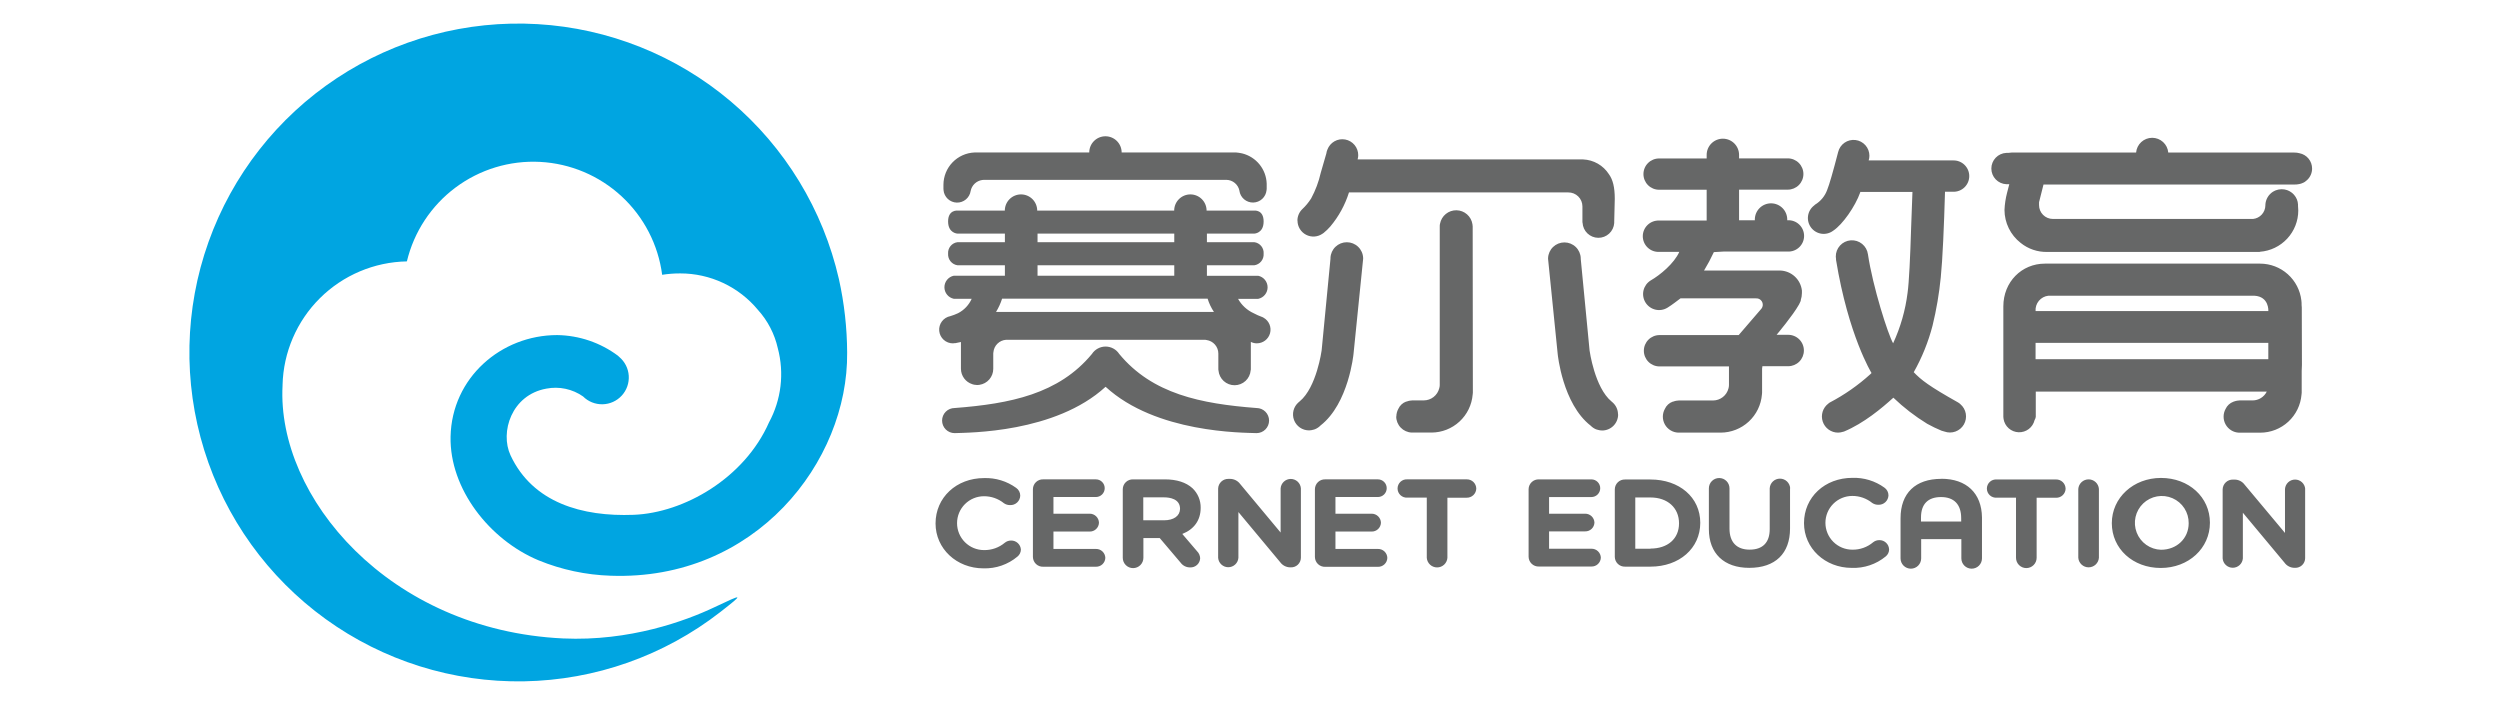 <svg width="99" height="28" viewBox="0 0 740 240" fill="none" xmlns="http://www.w3.org/2000/svg">
<g clip-path="url(#clip0_1721_1091)">
<path d="M131.161 131.915C133.31 131.497 135.52 131.516 137.661 131.971C139.802 132.427 141.829 133.309 143.621 134.565C144.49 135.432 145.526 136.115 146.666 136.572C147.806 137.028 149.026 137.25 150.254 137.222C151.482 137.195 152.691 136.919 153.81 136.412C154.928 135.904 155.932 135.176 156.761 134.27C157.591 133.364 158.228 132.3 158.635 131.142C159.042 129.983 159.211 128.754 159.13 127.529C159.05 126.304 158.723 125.107 158.168 124.012C157.613 122.916 156.842 121.945 155.901 121.155C155.766 121 155.615 120.859 155.451 120.735C149.484 116.292 142.269 113.843 134.831 113.735C115.831 113.735 99.071 128.195 98.651 148.205C98.281 165.935 111.891 183.265 128.551 190.205C136.313 193.379 144.579 195.143 152.961 195.415C202.101 197.215 233.651 156.705 233.261 119.675C233.223 111.293 232.288 102.938 230.471 94.755C225.086 71.204 212.206 50.035 193.766 34.426C175.325 18.818 152.319 9.613 128.202 8.193C104.085 6.773 80.157 13.215 60.013 26.551C39.868 39.887 24.593 59.398 16.481 82.155C8.369 104.912 7.858 129.686 15.025 152.757C22.192 175.829 36.649 195.954 56.227 210.109C75.805 224.265 99.446 231.687 123.602 231.263C147.757 230.838 171.123 222.59 190.191 207.755C198.291 201.425 198.191 201.375 188.121 206.155C178.441 210.745 159.441 217.725 136.861 216.705C77.621 213.935 39.621 168.595 41.621 130.865C41.621 130.795 41.621 130.725 41.621 130.655C41.895 119.574 46.437 109.027 54.3 101.215C62.163 93.402 72.739 88.928 83.821 88.725C86.225 78.699 92.063 69.832 100.323 63.662C108.583 57.492 118.743 54.41 129.039 54.951C139.335 55.492 149.116 59.621 156.685 66.622C164.253 73.622 169.131 83.053 170.471 93.275C172.505 92.952 174.562 92.795 176.621 92.805C181.655 92.8 186.628 93.908 191.185 96.048C195.742 98.188 199.77 101.308 202.981 105.185C206.309 108.866 208.631 113.344 209.721 118.185C211.975 126.667 210.902 135.689 206.721 143.405C198.411 162.265 177.931 174.085 160.781 174.745C143.361 175.415 126.561 170.685 119.011 154.565C115.341 146.705 119.341 134.035 131.161 131.915Z" fill="#00A5E1"/>
<path d="M269.195 116.535C269.423 116.528 269.65 116.504 269.875 116.465C269.934 116.475 269.995 116.475 270.055 116.465C270.695 116.345 271.315 116.215 271.885 116.085V125.085C271.885 125.085 271.885 125.145 271.885 125.175C271.889 126.344 272.265 127.481 272.959 128.421C273.653 129.362 274.629 130.056 275.745 130.405L275.995 130.485L276.405 130.585C276.714 130.65 277.029 130.683 277.345 130.685H277.545C277.749 130.675 277.952 130.655 278.155 130.625C279.46 130.435 280.653 129.782 281.516 128.785C282.379 127.788 282.854 126.514 282.855 125.195C282.859 125.165 282.859 125.135 282.855 125.105V119.995C282.855 119.995 282.855 119.995 282.855 119.935C282.861 119.807 282.878 119.68 282.905 119.555C283 118.454 283.486 117.424 284.274 116.65C285.063 115.876 286.102 115.41 287.205 115.335C287.274 115.326 287.345 115.326 287.415 115.335H354.815C354.965 115.339 355.113 115.366 355.255 115.415C356.362 115.571 357.376 116.121 358.11 116.964C358.845 117.807 359.251 118.887 359.255 120.005V125.415C359.255 125.415 359.255 125.555 359.305 125.775C359.429 127.142 360.062 128.412 361.078 129.335C362.094 130.258 363.42 130.766 364.792 130.758C366.165 130.751 367.484 130.228 368.49 129.294C369.496 128.361 370.115 127.083 370.225 125.715C370.253 125.617 370.273 125.517 370.285 125.415V116.055C370.906 116.366 371.59 116.53 372.285 116.535C373.31 116.542 374.309 116.211 375.126 115.591C375.943 114.972 376.533 114.1 376.803 113.111C377.074 112.122 377.009 111.072 376.621 110.123C376.232 109.174 375.541 108.38 374.655 107.865C374.486 107.748 374.305 107.651 374.115 107.575H374.065C373.098 107.229 372.159 106.811 371.255 106.325C369.008 105.303 367.148 103.59 365.945 101.435H372.795C373.694 101.247 374.5 100.755 375.079 100.042C375.658 99.329 375.974 98.438 375.974 97.52C375.974 96.602 375.658 95.711 375.079 94.998C374.5 94.285 373.694 93.793 372.795 93.605H355.375V90.045H371.455C372.383 89.911 373.227 89.43 373.815 88.699C374.403 87.968 374.692 87.041 374.625 86.105C374.699 85.172 374.411 84.246 373.821 83.52C373.23 82.794 372.383 82.323 371.455 82.205H355.375V79.295H371.455C371.455 79.295 374.625 79.225 374.625 75.165C374.625 71.105 371.455 71.485 371.455 71.485H355.265C355.265 70.026 354.685 68.627 353.654 67.596C352.622 66.564 351.223 65.985 349.765 65.985C348.306 65.985 346.907 66.564 345.876 67.596C344.844 68.627 344.265 70.026 344.265 71.485H297.775C297.775 70.026 297.195 68.627 296.164 67.596C295.132 66.564 293.733 65.985 292.275 65.985C290.816 65.985 289.417 66.564 288.386 67.596C287.354 68.627 286.775 70.026 286.775 71.485H270.735C270.735 71.485 267.525 71.125 267.525 75.165C267.525 79.205 270.735 79.295 270.735 79.295H286.805V82.205H270.735C269.801 82.318 268.947 82.786 268.349 83.513C267.751 84.239 267.456 85.167 267.525 86.105C267.463 87.046 267.759 87.975 268.355 88.706C268.95 89.437 269.801 89.916 270.735 90.045H286.805V93.585H269.455C268.556 93.773 267.749 94.265 267.17 94.978C266.591 95.691 266.275 96.582 266.275 97.5C266.275 98.418 266.591 99.309 267.17 100.022C267.749 100.735 268.556 101.227 269.455 101.415H275.535C274.596 103.523 272.966 105.248 270.915 106.305C270.067 106.702 269.191 107.036 268.295 107.305C267.15 107.52 266.127 108.155 265.427 109.087C264.728 110.018 264.402 111.178 264.515 112.337C264.628 113.496 265.171 114.571 266.037 115.35C266.903 116.129 268.03 116.555 269.195 116.545V116.535ZM297.885 79.295H344.295V82.205H297.885V79.295ZM297.885 90.045H344.295V93.585H297.885V90.045ZM285.885 101.375H355.615C356.103 102.977 356.828 104.497 357.765 105.885H283.795C284.661 104.47 285.352 102.956 285.855 101.375H285.885ZM266.005 64.595C265.976 64.47 265.956 64.343 265.945 64.215V62.835C265.945 62.835 265.945 62.755 265.945 62.715C265.953 59.879 267.056 57.156 269.023 55.114C270.991 53.072 273.671 51.868 276.505 51.755H276.585H315.435C315.435 50.296 316.014 48.897 317.046 47.866C318.077 46.834 319.476 46.255 320.935 46.255C322.393 46.255 323.792 46.834 324.824 47.866C325.855 48.897 326.435 50.296 326.435 51.755H364.865C365.205 51.755 365.495 51.755 365.795 51.815H365.885C366.16 51.841 366.434 51.885 366.705 51.945L367.355 52.075C369.668 52.647 371.732 53.958 373.232 55.81C374.732 57.662 375.586 59.953 375.665 62.335V62.665V64.115C375.665 64.225 375.665 64.375 375.615 64.575C375.501 65.703 374.978 66.75 374.145 67.519C373.312 68.287 372.227 68.725 371.094 68.748C369.961 68.772 368.858 68.379 367.994 67.646C367.13 66.912 366.565 65.887 366.405 64.765C366.405 64.765 366.405 64.765 366.405 64.705C366.194 63.687 365.644 62.77 364.845 62.105C364.046 61.44 363.044 61.066 362.005 61.045H279.685C279.473 61.044 279.262 61.064 279.055 61.105C278.107 61.249 277.228 61.682 276.535 62.344C275.843 63.006 275.371 63.865 275.185 64.805C275.019 65.927 274.449 66.95 273.581 67.68C272.713 68.41 271.607 68.797 270.473 68.768C269.339 68.738 268.255 68.294 267.427 67.52C266.598 66.746 266.081 65.694 265.975 64.565L266.005 64.595ZM372.225 147.015C367.535 146.835 338.085 147.015 320.985 131.285C303.875 146.975 274.435 146.835 269.745 147.015C268.615 147.015 267.531 146.566 266.732 145.767C265.933 144.968 265.485 143.885 265.485 142.755C265.485 141.625 265.933 140.542 266.732 139.743C267.531 138.944 268.615 138.495 269.745 138.495C288.645 137.045 305.115 133.725 316.345 120.145C316.847 119.373 317.534 118.739 318.343 118.3C319.153 117.861 320.059 117.631 320.98 117.631C321.9 117.631 322.807 117.861 323.616 118.3C324.425 118.739 325.112 119.373 325.615 120.145C336.845 133.725 353.305 137.045 372.215 138.495C373.344 138.495 374.428 138.944 375.227 139.743C376.026 140.542 376.475 141.625 376.475 142.755C376.475 143.885 376.026 144.968 375.227 145.767C374.428 146.566 373.344 147.015 372.215 147.015H372.225ZM419.675 141.355C419.682 140.448 419.915 139.558 420.355 138.765C420.61 138.198 420.978 137.687 421.435 137.265C421.892 136.842 422.429 136.516 423.015 136.305H423.135C423.353 136.22 423.577 136.15 423.805 136.095C423.959 136.051 424.116 136.018 424.275 135.995C424.548 135.943 424.826 135.913 425.105 135.905H428.575H428.785H428.995C430.194 135.901 431.358 135.499 432.304 134.762C433.251 134.026 433.926 132.996 434.225 131.835C434.336 131.472 434.397 131.095 434.405 130.715V76.855C434.388 76.538 434.422 76.221 434.505 75.915C434.749 74.62 435.444 73.454 436.466 72.623C437.488 71.791 438.772 71.348 440.089 71.372C441.406 71.396 442.673 71.885 443.664 72.753C444.655 73.621 445.307 74.812 445.505 76.115C445.564 76.357 445.591 76.606 445.585 76.855L445.645 132.755V133.295C445.641 133.493 445.621 133.69 445.585 133.885C445.301 137.405 443.704 140.69 441.11 143.087C438.517 145.485 435.116 146.819 431.585 146.825H431.315H431.095H425.095H424.875C423.464 146.763 422.131 146.16 421.154 145.142C420.176 144.123 419.628 142.767 419.625 141.355H419.675ZM386.095 74.885C386.094 74.173 386.234 73.469 386.507 72.811C386.78 72.154 387.18 71.557 387.685 71.055C388.862 69.958 389.893 68.714 390.755 67.355C392.228 64.627 393.322 61.71 394.005 58.685L395.915 52.085C395.97 51.633 396.091 51.192 396.275 50.775C396.717 49.587 397.564 48.592 398.667 47.966C399.769 47.339 401.057 47.121 402.305 47.349C403.552 47.576 404.68 48.236 405.49 49.212C406.3 50.187 406.74 51.417 406.735 52.685C406.732 53.138 406.668 53.589 406.545 54.025C406.545 54.025 406.545 54.085 406.545 54.115H482.755C482.864 54.1 482.975 54.1 483.085 54.115C484.834 54.188 486.54 54.68 488.06 55.55C489.579 56.42 490.867 57.643 491.815 59.115C493.155 60.955 493.815 63.515 493.815 67.475L493.625 75.285V75.445C493.625 75.445 493.625 75.555 493.625 75.715C493.529 77.082 492.916 78.362 491.909 79.292C490.902 80.223 489.578 80.734 488.208 80.721C486.837 80.708 485.523 80.172 484.533 79.224C483.544 78.275 482.954 76.984 482.885 75.615L482.835 75.455V70.065C482.835 69.434 482.709 68.81 482.466 68.229C482.222 67.647 481.865 67.12 481.415 66.678C480.966 66.236 480.433 65.887 479.847 65.653C479.261 65.419 478.635 65.304 478.005 65.315H403.595C402.269 69.554 400.114 73.487 397.255 76.885C396.569 77.672 395.816 78.398 395.005 79.055C394.898 79.148 394.78 79.229 394.655 79.295C393.846 79.87 392.895 80.211 391.905 80.281C390.916 80.351 389.926 80.147 389.045 79.692C388.163 79.236 387.425 78.546 386.91 77.698C386.394 76.85 386.123 75.877 386.125 74.885H386.095ZM392.095 145.685C391.898 145.776 391.689 145.837 391.475 145.865C391.007 146.005 390.522 146.079 390.035 146.085C388.928 146.088 387.847 145.752 386.936 145.123C386.026 144.493 385.331 143.6 384.943 142.563C384.555 141.527 384.494 140.396 384.768 139.324C385.042 138.252 385.637 137.289 386.475 136.565L386.875 136.225C392.615 131.495 394.315 118.935 394.315 118.935L397.315 87.835C397.315 87.835 397.315 87.725 397.315 87.535C397.375 86.105 397.986 84.754 399.019 83.764C400.053 82.773 401.428 82.221 402.86 82.221C404.291 82.221 405.667 82.773 406.7 83.764C407.733 84.754 408.344 86.105 408.405 87.535C408.405 87.535 408.405 87.595 408.405 87.615C408.405 87.635 408.405 87.835 408.405 87.835L405.135 120.145C405.135 120.145 403.505 136.985 393.935 144.425C393.419 144.958 392.799 145.38 392.115 145.665L392.095 145.685ZM494.955 140.685C494.955 142.128 494.381 143.511 493.361 144.532C492.341 145.552 490.957 146.125 489.515 146.125C489.03 146.119 488.549 146.044 488.085 145.905C487.867 145.875 487.655 145.815 487.455 145.725C486.775 145.44 486.16 145.021 485.645 144.495C476.075 137.065 474.445 120.205 474.445 120.205L471.175 87.895C471.175 87.895 471.175 87.815 471.175 87.675C471.175 87.535 471.175 87.675 471.175 87.595C471.235 86.165 471.846 84.814 472.879 83.824C473.913 82.833 475.288 82.281 476.72 82.281C478.151 82.281 479.527 82.833 480.56 83.824C481.593 84.814 482.204 86.165 482.265 87.595C482.265 87.775 482.265 87.885 482.265 87.885L485.265 118.985C485.265 118.985 486.975 131.545 492.715 136.275L493.105 136.615C493.673 137.121 494.129 137.742 494.441 138.436C494.753 139.131 494.914 139.884 494.915 140.645L494.955 140.685ZM558.005 118.985C558.002 120.395 557.441 121.747 556.444 122.744C555.446 123.741 554.095 124.302 552.685 124.305H543.925L543.815 125.135V132.735V133.315C543.815 133.513 543.798 133.71 543.765 133.905C543.479 137.424 541.881 140.708 539.288 143.105C536.695 145.502 533.296 146.837 529.765 146.845H529.485H529.265H515.565H515.335C514.41 146.808 513.51 146.535 512.72 146.051C511.931 145.568 511.279 144.89 510.825 144.083C510.372 143.276 510.133 142.366 510.131 141.44C510.129 140.515 510.365 139.604 510.815 138.795C511.069 138.227 511.436 137.716 511.893 137.293C512.35 136.87 512.888 136.544 513.475 136.335H513.575C513.825 136.245 514.055 136.175 514.275 136.115L514.725 136.025C515.002 135.972 515.283 135.942 515.565 135.935H526.745H526.955H527.165C528.365 135.931 529.53 135.53 530.479 134.793C531.427 134.057 532.104 133.027 532.405 131.865C532.508 131.5 532.566 131.124 532.575 130.745V124.375H509.005C507.594 124.375 506.241 123.815 505.243 122.817C504.245 121.819 503.685 120.466 503.685 119.055C503.685 117.644 504.245 116.291 505.243 115.293C506.241 114.296 507.594 113.735 509.005 113.735H535.875L543.105 105.335C543.289 105.145 543.463 104.945 543.625 104.735C543.84 104.445 543.979 104.106 544.031 103.749C544.083 103.392 544.045 103.027 543.921 102.688C543.797 102.349 543.591 102.046 543.321 101.807C543.051 101.567 542.726 101.398 542.375 101.315C542.043 101.271 541.709 101.251 541.375 101.255H516.145C514.915 102.155 513.455 103.355 511.725 104.425C510.502 105.186 509.027 105.43 507.624 105.104C506.221 104.778 505.006 103.908 504.245 102.685C503.483 101.462 503.239 99.987 503.565 98.585C503.892 97.182 504.762 95.966 505.985 95.205C509.185 93.375 513.985 89.405 515.715 85.495H508.875C508.157 85.526 507.441 85.412 506.769 85.159C506.097 84.906 505.483 84.519 504.965 84.022C504.446 83.526 504.033 82.929 503.751 82.269C503.469 81.609 503.324 80.898 503.324 80.18C503.324 79.462 503.469 78.751 503.751 78.091C504.033 77.431 504.446 76.834 504.965 76.338C505.483 75.841 506.097 75.454 506.769 75.201C507.441 74.948 508.157 74.834 508.875 74.865H525.005V64.405H508.855C507.446 64.405 506.096 63.846 505.1 62.85C504.104 61.854 503.545 60.503 503.545 59.095C503.545 57.687 504.104 56.336 505.1 55.34C506.096 54.344 507.446 53.785 508.855 53.785H525.005V52.575C525.005 51.116 525.584 49.717 526.616 48.686C527.647 47.654 529.046 47.075 530.505 47.075C531.963 47.075 533.362 47.654 534.394 48.686C535.425 49.717 536.005 51.116 536.005 52.575V53.755H552.535C553.943 53.755 555.294 54.315 556.289 55.31C557.285 56.306 557.845 57.657 557.845 59.065C557.845 60.473 557.285 61.824 556.289 62.82C555.294 63.816 553.943 64.375 552.535 64.375H536.005V74.755H541.355V74.515C541.355 73.056 541.934 71.657 542.966 70.626C543.997 69.594 545.396 69.015 546.855 69.015C548.313 69.015 549.712 69.594 550.744 70.626C551.775 71.657 552.355 73.056 552.355 74.515V74.755H552.525C553.242 74.724 553.958 74.838 554.63 75.091C555.302 75.344 555.916 75.731 556.435 76.228C556.953 76.724 557.366 77.321 557.648 77.981C557.93 78.641 558.075 79.352 558.075 80.07C558.075 80.788 557.93 81.499 557.648 82.159C557.366 82.819 556.953 83.416 556.435 83.912C555.916 84.409 555.302 84.796 554.63 85.049C553.958 85.302 553.242 85.416 552.525 85.385H530.725L527.445 85.575C526.451 87.718 525.339 89.805 524.115 91.825H549.935C551.782 91.876 553.549 92.594 554.909 93.846C556.269 95.097 557.13 96.798 557.335 98.635C557.35 98.918 557.35 99.202 557.335 99.485C557.329 100.287 557.197 101.084 556.945 101.845V101.975V102.055L556.825 102.365C556.682 102.706 556.522 103.04 556.345 103.365L556.285 103.465C554.285 107.035 548.945 113.405 548.745 113.645H552.695C553.394 113.646 554.086 113.786 554.732 114.055C555.378 114.324 555.964 114.718 556.457 115.214C556.95 115.71 557.341 116.298 557.606 116.945C557.872 117.592 558.007 118.286 558.005 118.985ZM599.845 143.835C595.716 141.304 591.87 138.337 588.375 134.985C584.555 138.465 578.375 143.665 571.625 146.475C571.507 146.512 571.386 146.542 571.265 146.565C570.732 146.74 570.175 146.834 569.615 146.845C568.461 146.848 567.336 146.487 566.4 145.813C565.463 145.139 564.764 144.186 564.4 143.092C564.037 141.997 564.028 140.815 564.375 139.715C564.723 138.615 565.408 137.653 566.335 136.965L566.535 136.795L566.755 136.645C571.756 134.029 576.403 130.786 580.585 126.995L580.965 126.615C580.965 126.615 573.105 113.875 568.915 88.205C568.919 88.165 568.919 88.125 568.915 88.085C568.915 88.085 568.915 87.985 568.915 87.895C568.868 87.638 568.841 87.377 568.835 87.115C568.815 85.719 569.33 84.368 570.273 83.339C571.216 82.309 572.516 81.678 573.908 81.575C575.301 81.472 576.68 81.903 577.765 82.782C578.849 83.662 579.557 84.921 579.745 86.305C581.405 97.395 586.555 113.515 588.295 116.525C590.809 111.086 592.465 105.291 593.205 99.345C593.695 95.855 594.105 87.185 594.395 77.555L594.855 65.145H577.135V65.285C575.435 70.085 571.135 76.215 567.985 78.285C566.853 79.148 565.426 79.527 564.015 79.337C562.605 79.148 561.328 78.406 560.465 77.275C559.601 76.144 559.223 74.716 559.412 73.306C559.602 71.896 560.343 70.618 561.475 69.755C561.655 69.575 561.785 69.475 561.805 69.455C563.725 68.297 565.185 66.509 565.935 64.395C566.635 62.675 567.868 58.412 569.635 51.605C569.943 50.325 570.711 49.203 571.792 48.45C572.872 47.698 574.192 47.369 575.499 47.524C576.807 47.679 578.012 48.309 578.886 49.293C579.761 50.277 580.244 51.548 580.245 52.865C580.244 53.405 580.159 53.941 579.995 54.455H607.535C607.748 54.439 607.962 54.439 608.175 54.455H608.585C609.302 54.424 610.018 54.538 610.69 54.791C611.362 55.044 611.976 55.431 612.495 55.928C613.013 56.424 613.426 57.021 613.708 57.681C613.99 58.341 614.135 59.052 614.135 59.77C614.135 60.488 613.99 61.199 613.708 61.859C613.426 62.519 613.013 63.116 612.495 63.612C611.976 64.109 611.362 64.496 610.69 64.749C610.018 65.002 609.302 65.116 608.585 65.085H605.905C605.575 76.715 605.085 88.145 604.465 94.155C603.922 99.674 602.989 105.148 601.675 110.535C600.24 116.055 598.095 121.366 595.295 126.335C597.755 128.925 600.495 131.075 610.295 136.575C610.592 136.735 610.865 136.937 611.105 137.175C612.083 138.001 612.74 139.145 612.961 140.406C613.182 141.667 612.952 142.966 612.312 144.075C611.673 145.185 610.663 146.034 609.461 146.474C608.258 146.915 606.94 146.918 605.735 146.485C605.394 146.417 605.059 146.32 604.735 146.195C603.06 145.505 601.427 144.717 599.845 143.835ZM727.005 104.335C726.964 104.08 726.944 103.823 726.945 103.565C726.945 103.025 726.945 102.505 726.865 101.995C726.474 98.555 724.831 95.378 722.25 93.071C719.668 90.764 716.327 89.487 712.865 89.485C712.595 89.485 712.345 89.485 712.085 89.485H639.805C631.955 89.485 625.705 95.665 625.705 103.995V141.495C625.698 141.744 625.725 141.993 625.785 142.235C625.988 143.458 626.607 144.572 627.538 145.39C628.47 146.208 629.655 146.678 630.893 146.722C632.132 146.765 633.347 146.379 634.334 145.629C635.32 144.879 636.016 143.81 636.305 142.605C636.519 142.268 636.659 141.89 636.715 141.495V132.915H715.125C714.682 133.813 713.997 134.57 713.147 135.1C712.297 135.63 711.316 135.912 710.315 135.915H710.105H709.895H705.895C705.616 135.922 705.338 135.952 705.065 136.005L704.575 136.105C704.358 136.159 704.144 136.226 703.935 136.305L703.795 136.355C703.211 136.569 702.675 136.896 702.218 137.318C701.761 137.741 701.393 138.249 701.135 138.815C700.69 139.626 700.459 140.538 700.465 141.463C700.471 142.388 700.712 143.296 701.167 144.102C701.621 144.908 702.274 145.585 703.062 146.068C703.851 146.552 704.75 146.826 705.675 146.865H705.895H712.425H712.645H712.915C716.446 146.859 719.847 145.525 722.44 143.127C725.034 140.73 726.631 137.445 726.915 133.925C726.951 133.73 726.971 133.533 726.975 133.335V132.755V125.905C726.975 125.215 727.055 124.535 727.055 123.905L727.005 104.335ZM636.645 105.595C636.552 104.332 636.952 103.083 637.761 102.109C638.571 101.136 639.726 100.514 640.985 100.375H710.895C715.995 100.655 715.655 105.595 715.655 105.595H636.645ZM715.645 121.925H636.645V116.375H715.645V121.925ZM730.505 57.235C730.504 57.959 730.354 58.675 730.065 59.339C729.776 60.003 729.354 60.601 728.825 61.095C728.651 61.27 728.46 61.428 728.255 61.565L728.005 61.755L727.535 62.015C727.325 62.115 727.115 62.195 726.895 62.275L726.645 62.355C726.467 62.408 726.287 62.451 726.105 62.485C725.578 62.593 725.042 62.643 724.505 62.635H639.335L637.825 68.635C637.799 68.807 637.799 68.983 637.825 69.155C637.825 69.315 637.825 69.465 637.825 69.635C637.827 70.872 638.318 72.058 639.191 72.934C640.064 73.811 641.248 74.307 642.485 74.315H710.155C710.264 74.33 710.375 74.33 710.485 74.315C711.615 74.193 712.662 73.662 713.428 72.823C714.194 71.983 714.627 70.892 714.645 69.755C714.645 69.755 714.645 69.675 714.645 69.625V69.545C714.682 68.647 714.936 67.772 715.386 66.993C715.835 66.215 716.466 65.557 717.225 65.075C717.466 64.929 717.717 64.799 717.975 64.685L718.275 64.575C718.484 64.5 718.698 64.436 718.915 64.385L719.205 64.315C719.535 64.258 719.869 64.228 720.205 64.225C720.513 64.226 720.821 64.253 721.125 64.305C721.227 64.319 721.327 64.342 721.425 64.375C721.618 64.415 721.808 64.465 721.995 64.525L722.325 64.655L722.795 64.875C722.905 64.932 723.012 64.996 723.115 65.065L723.535 65.345L723.825 65.575C723.955 65.685 724.075 65.805 724.195 65.925C724.315 66.045 724.355 66.095 724.435 66.195C724.553 66.335 724.663 66.482 724.765 66.635L724.945 66.895C725.074 67.106 725.187 67.327 725.285 67.555L725.345 67.675C725.456 67.958 725.546 68.249 725.615 68.545C725.615 68.805 725.695 69.075 725.725 69.325C725.755 69.575 725.725 69.555 725.725 69.675V69.755C725.73 69.795 725.73 69.835 725.725 69.875C725.785 70.4 725.815 70.927 725.815 71.455C725.81 74.997 724.468 78.407 722.058 81.002C719.648 83.598 716.347 85.188 712.815 85.455C712.725 85.455 712.695 85.515 712.745 85.515H640.645C637.343 85.6 634.12 84.504 631.555 82.425C629.86 81.099 628.488 79.405 627.542 77.472C626.597 75.539 626.102 73.417 626.095 71.265C626.181 69.29 626.476 67.329 626.975 65.415L627.725 62.525H626.725C625.355 62.466 624.061 61.88 623.113 60.889C622.165 59.899 621.635 58.581 621.635 57.21C621.635 55.839 622.165 54.521 623.113 53.531C624.061 52.54 625.355 51.954 626.725 51.895H627.365C627.735 51.831 628.109 51.794 628.485 51.785H670.765C670.882 50.418 671.508 49.144 672.519 48.216C673.53 47.288 674.852 46.773 676.225 46.773C677.597 46.773 678.92 47.288 679.931 48.216C680.942 49.144 681.567 50.418 681.685 51.785H724.505C725.082 51.782 725.657 51.855 726.215 52.005C727.428 52.239 728.521 52.889 729.305 53.845C730.088 54.8 730.513 55.999 730.505 57.235ZM292.235 186.525C292.228 186.984 292.121 187.436 291.921 187.849C291.72 188.262 291.431 188.626 291.075 188.915C287.847 191.622 283.735 193.045 279.525 192.915C270.405 192.915 263.265 186.225 263.265 177.675C263.265 168.865 270.355 162.275 279.745 162.275C283.639 162.146 287.466 163.314 290.625 165.595C291.052 165.888 291.402 166.281 291.644 166.739C291.886 167.197 292.013 167.707 292.015 168.225C292.003 168.665 291.904 169.098 291.723 169.499C291.542 169.901 291.283 170.262 290.961 170.562C290.639 170.861 290.26 171.094 289.847 171.246C289.434 171.397 288.994 171.465 288.555 171.445C287.816 171.453 287.093 171.233 286.485 170.815C284.566 169.265 282.171 168.424 279.705 168.435C277.281 168.435 274.956 169.398 273.242 171.112C271.528 172.826 270.565 175.151 270.565 177.575C270.565 179.999 271.528 182.324 273.242 184.038C274.956 185.752 277.281 186.715 279.705 186.715C282.294 186.767 284.814 185.874 286.795 184.205C287.39 183.727 288.131 183.469 288.895 183.475C289.737 183.455 290.555 183.761 291.177 184.329C291.799 184.898 292.178 185.684 292.235 186.525ZM320.895 189.365C320.866 190.186 320.513 190.963 319.914 191.525C319.314 192.087 318.516 192.389 317.695 192.365H299.825C299.376 192.384 298.929 192.313 298.508 192.156C298.088 192 297.703 191.761 297.376 191.453C297.049 191.146 296.786 190.776 296.604 190.366C296.422 189.956 296.324 189.514 296.315 189.065V166.005C296.324 165.556 296.422 165.114 296.604 164.704C296.786 164.294 297.049 163.924 297.376 163.617C297.703 163.309 298.088 163.07 298.508 162.914C298.929 162.757 299.376 162.686 299.825 162.705H317.685C318.48 162.705 319.243 163.021 319.806 163.584C320.369 164.146 320.685 164.909 320.685 165.705C320.685 166.501 320.369 167.264 319.806 167.826C319.243 168.389 318.48 168.705 317.685 168.705H303.285V174.365H315.525C316.356 174.346 317.16 174.658 317.762 175.231C318.364 175.805 318.714 176.594 318.735 177.425C318.722 177.833 318.628 178.235 318.46 178.606C318.291 178.978 318.051 179.313 317.753 179.592C317.455 179.871 317.104 180.088 316.722 180.231C316.339 180.374 315.933 180.44 315.525 180.425H303.285V186.325H317.695C318.104 186.314 318.512 186.385 318.895 186.532C319.277 186.679 319.627 186.9 319.925 187.182C320.222 187.464 320.46 187.802 320.627 188.177C320.793 188.552 320.884 188.955 320.895 189.365ZM353.255 172.365C353.278 171.124 353.043 169.892 352.565 168.747C352.086 167.603 351.374 166.57 350.475 165.715C348.285 163.715 345.065 162.715 341.165 162.715H330.315C329.867 162.698 329.421 162.77 329.001 162.927C328.582 163.084 328.198 163.323 327.872 163.63C327.546 163.938 327.285 164.307 327.103 164.716C326.922 165.126 326.824 165.567 326.815 166.015V189.335C326.815 190.263 327.183 191.153 327.84 191.81C328.496 192.466 329.386 192.835 330.315 192.835C331.243 192.835 332.133 192.466 332.79 191.81C333.446 191.153 333.815 190.263 333.815 189.335V182.625H339.355L346.465 191.005C346.838 191.51 347.327 191.918 347.891 192.195C348.455 192.472 349.077 192.609 349.705 192.595C350.563 192.63 351.401 192.324 352.035 191.743C352.668 191.162 353.046 190.354 353.085 189.495C353.049 188.585 352.666 187.722 352.015 187.085L347.015 181.235C351.005 179.675 353.255 176.595 353.255 172.375V172.365ZM340.775 176.595H333.775V168.815H340.775C342.775 168.815 346.255 169.315 346.255 172.725C346.205 175.125 344.125 176.605 340.775 176.605V176.595ZM387.275 165.755V189.315C387.27 189.755 387.176 190.19 387.001 190.594C386.825 190.998 386.57 191.362 386.252 191.666C385.933 191.97 385.557 192.207 385.145 192.363C384.733 192.519 384.295 192.591 383.855 192.575H383.645C382.977 192.569 382.32 192.406 381.728 192.098C381.135 191.791 380.624 191.348 380.235 190.805L366.065 173.805V189.345C365.998 190.212 365.607 191.022 364.97 191.613C364.332 192.204 363.494 192.533 362.625 192.533C361.755 192.533 360.918 192.204 360.28 191.613C359.642 191.022 359.251 190.212 359.185 189.345V165.845C359.213 164.944 359.598 164.091 360.254 163.473C360.909 162.854 361.784 162.521 362.685 162.545H363.255C363.914 162.551 364.563 162.71 365.151 163.008C365.739 163.306 366.25 163.737 366.645 164.265L380.395 180.755V165.755C380.461 164.888 380.852 164.078 381.49 163.487C382.128 162.896 382.965 162.567 383.835 162.567C384.704 162.567 385.542 162.896 386.18 163.487C386.817 164.078 387.208 164.888 387.275 165.755ZM416.615 189.395C416.583 190.216 416.23 190.991 415.631 191.552C415.032 192.114 414.235 192.417 413.415 192.395H395.535C395.087 192.412 394.641 192.34 394.221 192.183C393.802 192.026 393.418 191.787 393.092 191.48C392.766 191.172 392.505 190.803 392.323 190.394C392.142 189.984 392.044 189.543 392.035 189.095V166.005C392.044 165.557 392.142 165.116 392.323 164.706C392.505 164.297 392.766 163.928 393.092 163.62C393.418 163.313 393.802 163.074 394.221 162.917C394.641 162.76 395.087 162.688 395.535 162.705H413.405C414.2 162.705 414.963 163.021 415.526 163.584C416.089 164.146 416.405 164.909 416.405 165.705C416.405 166.501 416.089 167.264 415.526 167.826C414.963 168.389 414.2 168.705 413.405 168.705H399.005V174.365H411.245C412.074 174.349 412.876 174.662 413.476 175.235C414.075 175.808 414.424 176.596 414.445 177.425C414.432 177.832 414.339 178.233 414.171 178.604C414.003 178.975 413.764 179.31 413.466 179.588C413.169 179.867 412.82 180.084 412.439 180.228C412.058 180.371 411.652 180.438 411.245 180.425H399.005V186.325H413.415C413.824 186.314 414.232 186.385 414.615 186.532C414.997 186.679 415.347 186.9 415.645 187.182C415.942 187.464 416.18 187.802 416.347 188.177C416.513 188.552 416.604 188.955 416.615 189.365V189.395ZM446.805 165.835C446.784 166.677 446.43 167.476 445.82 168.057C445.211 168.638 444.396 168.954 443.555 168.935H437.005V189.355C436.938 190.238 436.54 191.062 435.891 191.664C435.242 192.266 434.39 192.6 433.505 192.6C432.62 192.6 431.767 192.266 431.118 191.664C430.469 191.062 430.071 190.238 430.005 189.355V168.905H423.445C423.017 168.939 422.586 168.885 422.18 168.745C421.774 168.604 421.402 168.382 421.086 168.091C420.771 167.799 420.519 167.446 420.347 167.053C420.174 166.659 420.085 166.234 420.085 165.805C420.085 165.376 420.174 164.951 420.347 164.557C420.519 164.164 420.771 163.811 421.086 163.52C421.402 163.228 421.774 163.006 422.18 162.865C422.586 162.725 423.017 162.671 423.445 162.705H443.615C444.446 162.702 445.246 163.025 445.842 163.604C446.438 164.184 446.784 164.974 446.805 165.805V165.835ZM728.145 165.985V189.485C728.138 189.924 728.044 190.356 727.869 190.758C727.693 191.16 727.439 191.523 727.122 191.826C726.804 192.128 726.43 192.365 726.02 192.521C725.61 192.677 725.173 192.75 724.735 192.735H724.515C723.85 192.729 723.196 192.566 722.607 192.258C722.017 191.951 721.509 191.507 721.125 190.965L707.005 174.035V189.535C706.939 190.399 706.549 191.207 705.913 191.796C705.277 192.386 704.442 192.713 703.575 192.713C702.708 192.713 701.873 192.386 701.237 191.796C700.601 191.207 700.211 190.399 700.145 189.535V166.075C700.176 165.176 700.561 164.325 701.217 163.709C701.873 163.093 702.745 162.761 703.645 162.785H704.205C704.862 162.788 705.51 162.944 706.097 163.241C706.683 163.537 707.193 163.967 707.585 164.495L721.305 180.895V165.955C721.371 165.091 721.761 164.283 722.397 163.694C723.033 163.104 723.868 162.777 724.735 162.777C725.602 162.777 726.437 163.104 727.073 163.694C727.709 164.283 728.099 165.091 728.165 165.955L728.145 165.985ZM658.145 165.985V189.325C658.078 190.208 657.68 191.032 657.031 191.634C656.382 192.236 655.53 192.57 654.645 192.57C653.76 192.57 652.907 192.236 652.258 191.634C651.609 191.032 651.211 190.208 651.145 189.325V165.955C651.211 165.072 651.609 164.248 652.258 163.646C652.907 163.044 653.76 162.71 654.645 162.71C655.53 162.71 656.382 163.044 657.031 163.646C657.68 164.248 658.078 165.072 658.145 165.955V165.985ZM604.645 162.535C595.855 162.535 590.815 167.405 590.815 175.895V189.525C590.815 190.453 591.183 191.344 591.84 192C592.496 192.656 593.386 193.025 594.315 193.025C595.243 193.025 596.133 192.656 596.789 192C597.446 191.344 597.815 190.453 597.815 189.525V183.005H611.455V189.525C611.455 190.453 611.823 191.344 612.48 192C613.136 192.656 614.026 193.025 614.955 193.025C615.883 193.025 616.773 192.656 617.43 192C618.086 191.344 618.455 190.453 618.455 189.525V175.625C618.345 167.415 613.225 162.505 604.635 162.505L604.645 162.535ZM611.405 177.015H597.755V175.655C597.755 171.115 600.105 168.715 604.555 168.715C609.005 168.715 611.395 171.255 611.395 175.855L611.405 177.015ZM586.935 186.485C586.931 186.942 586.826 187.393 586.627 187.804C586.428 188.216 586.14 188.578 585.785 188.865C582.549 191.532 578.445 192.917 574.255 192.755C565.165 192.755 558.045 186.075 558.045 177.555C558.045 168.765 565.105 162.195 574.475 162.195C578.358 162.069 582.173 163.233 585.325 165.505C585.751 165.797 586.101 166.187 586.343 166.644C586.585 167.1 586.712 167.608 586.715 168.125C586.702 168.564 586.602 168.996 586.42 169.396C586.239 169.796 585.979 170.156 585.657 170.455C585.335 170.754 584.957 170.985 584.544 171.137C584.132 171.288 583.693 171.355 583.255 171.335C582.521 171.344 581.802 171.128 581.195 170.715C579.284 169.165 576.895 168.324 574.435 168.335C572.016 168.335 569.696 169.296 567.986 171.006C566.276 172.717 565.315 175.036 565.315 177.455C565.315 179.874 566.276 182.193 567.986 183.904C569.696 185.614 572.016 186.575 574.435 186.575C577.018 186.626 579.532 185.734 581.505 184.065C582.1 183.587 582.841 183.329 583.605 183.335C584.456 183.319 585.28 183.636 585.9 184.219C586.521 184.802 586.888 185.604 586.925 186.455L586.935 186.485ZM646.845 165.865C646.824 166.702 646.472 167.497 645.867 168.076C645.262 168.655 644.452 168.971 643.615 168.955H637.005V189.325C637.005 190.253 636.636 191.144 635.979 191.8C635.323 192.456 634.433 192.825 633.505 192.825C632.576 192.825 631.686 192.456 631.03 191.8C630.373 191.144 630.005 190.253 630.005 189.325V168.925H623.465C623.038 168.959 622.609 168.905 622.204 168.765C621.8 168.626 621.428 168.404 621.114 168.113C620.799 167.823 620.548 167.471 620.376 167.079C620.204 166.687 620.116 166.263 620.116 165.835C620.116 165.407 620.204 164.984 620.376 164.591C620.548 164.199 620.799 163.847 621.114 163.557C621.428 163.266 621.8 163.044 622.204 162.905C622.609 162.765 623.038 162.711 623.465 162.745H643.605C644.442 162.729 645.252 163.045 645.857 163.624C646.462 164.203 646.814 164.998 646.835 165.835L646.845 165.865ZM489.085 189.295C489.053 190.116 488.7 190.891 488.101 191.452C487.502 192.014 486.705 192.317 485.885 192.295H468.065C467.618 192.312 467.172 192.241 466.753 192.084C466.335 191.928 465.951 191.689 465.626 191.383C465.3 191.077 465.038 190.709 464.856 190.301C464.674 189.892 464.575 189.452 464.565 189.005V166.005C464.575 165.558 464.674 165.118 464.856 164.709C465.038 164.301 465.3 163.933 465.626 163.627C465.951 163.321 466.335 163.082 466.753 162.926C467.172 162.769 467.618 162.698 468.065 162.715H485.875C486.67 162.715 487.433 163.031 487.996 163.594C488.559 164.156 488.875 164.919 488.875 165.715C488.875 166.511 488.559 167.274 487.996 167.836C487.433 168.399 486.67 168.715 485.875 168.715H471.515V174.365H483.725C484.543 174.349 485.335 174.653 485.932 175.214C486.528 175.775 486.881 176.547 486.915 177.365C486.903 177.772 486.811 178.172 486.644 178.543C486.478 178.914 486.239 179.249 485.943 179.528C485.646 179.806 485.298 180.024 484.917 180.168C484.537 180.311 484.131 180.378 483.725 180.365H471.515V186.255H485.885C486.294 186.244 486.702 186.315 487.085 186.462C487.467 186.609 487.817 186.83 488.115 187.112C488.412 187.394 488.65 187.732 488.817 188.107C488.983 188.482 489.074 188.885 489.085 189.295ZM679.215 162.225C669.855 162.225 662.525 168.935 662.525 177.585C662.525 186.235 669.665 192.785 679.135 192.785C688.605 192.785 695.825 186.075 695.825 177.425C695.825 168.775 688.685 162.225 679.215 162.225ZM679.215 186.605C677.416 186.552 675.673 185.968 674.205 184.927C672.737 183.886 671.609 182.435 670.964 180.755C670.318 179.075 670.183 177.242 670.576 175.486C670.969 173.73 671.872 172.129 673.171 170.884C674.471 169.64 676.11 168.807 677.882 168.491C679.653 168.175 681.479 168.389 683.129 169.107C684.779 169.826 686.18 171.015 687.156 172.527C688.132 174.039 688.639 175.806 688.615 177.605C688.615 182.755 684.575 186.605 679.215 186.605ZM553.305 165.755V179.385C553.305 187.875 548.305 192.745 539.465 192.745C530.885 192.745 525.755 187.845 525.755 179.625V165.755C525.755 164.827 526.123 163.937 526.78 163.28C527.436 162.624 528.326 162.255 529.255 162.255C530.183 162.255 531.073 162.624 531.729 163.28C532.386 163.937 532.755 164.827 532.755 165.755V179.425C532.755 184.025 535.185 186.565 539.595 186.565C544.005 186.565 546.405 184.165 546.405 179.625V165.755C546.452 164.866 546.839 164.028 547.486 163.416C548.132 162.803 548.989 162.461 549.88 162.461C550.77 162.461 551.627 162.803 552.274 163.416C552.92 164.028 553.307 164.866 553.355 165.755H553.305ZM505.925 162.755H497.315C496.868 162.738 496.423 162.809 496.005 162.966C495.587 163.123 495.204 163.361 494.879 163.668C494.554 163.974 494.294 164.342 494.113 164.75C493.931 165.158 493.834 165.599 493.825 166.045V189.045C493.834 189.491 493.931 189.932 494.113 190.34C494.294 190.748 494.554 191.116 494.879 191.422C495.204 191.729 495.587 191.967 496.005 192.124C496.423 192.281 496.868 192.352 497.315 192.335H505.925C515.725 192.335 522.835 186.115 522.835 177.455C522.835 168.795 515.725 162.755 505.925 162.755ZM505.925 186.255H500.775V168.855H505.925C511.735 168.855 515.625 172.355 515.625 177.635C515.625 182.915 511.735 186.205 505.925 186.205V186.255Z" fill="#666767"/>
</g>
<defs>
<clipPath id="clip0_1721_1091">
<rect width="720.505" height="223.28" fill="white" transform="translate(10 8)"/>
</clipPath>
</defs>
</svg>
